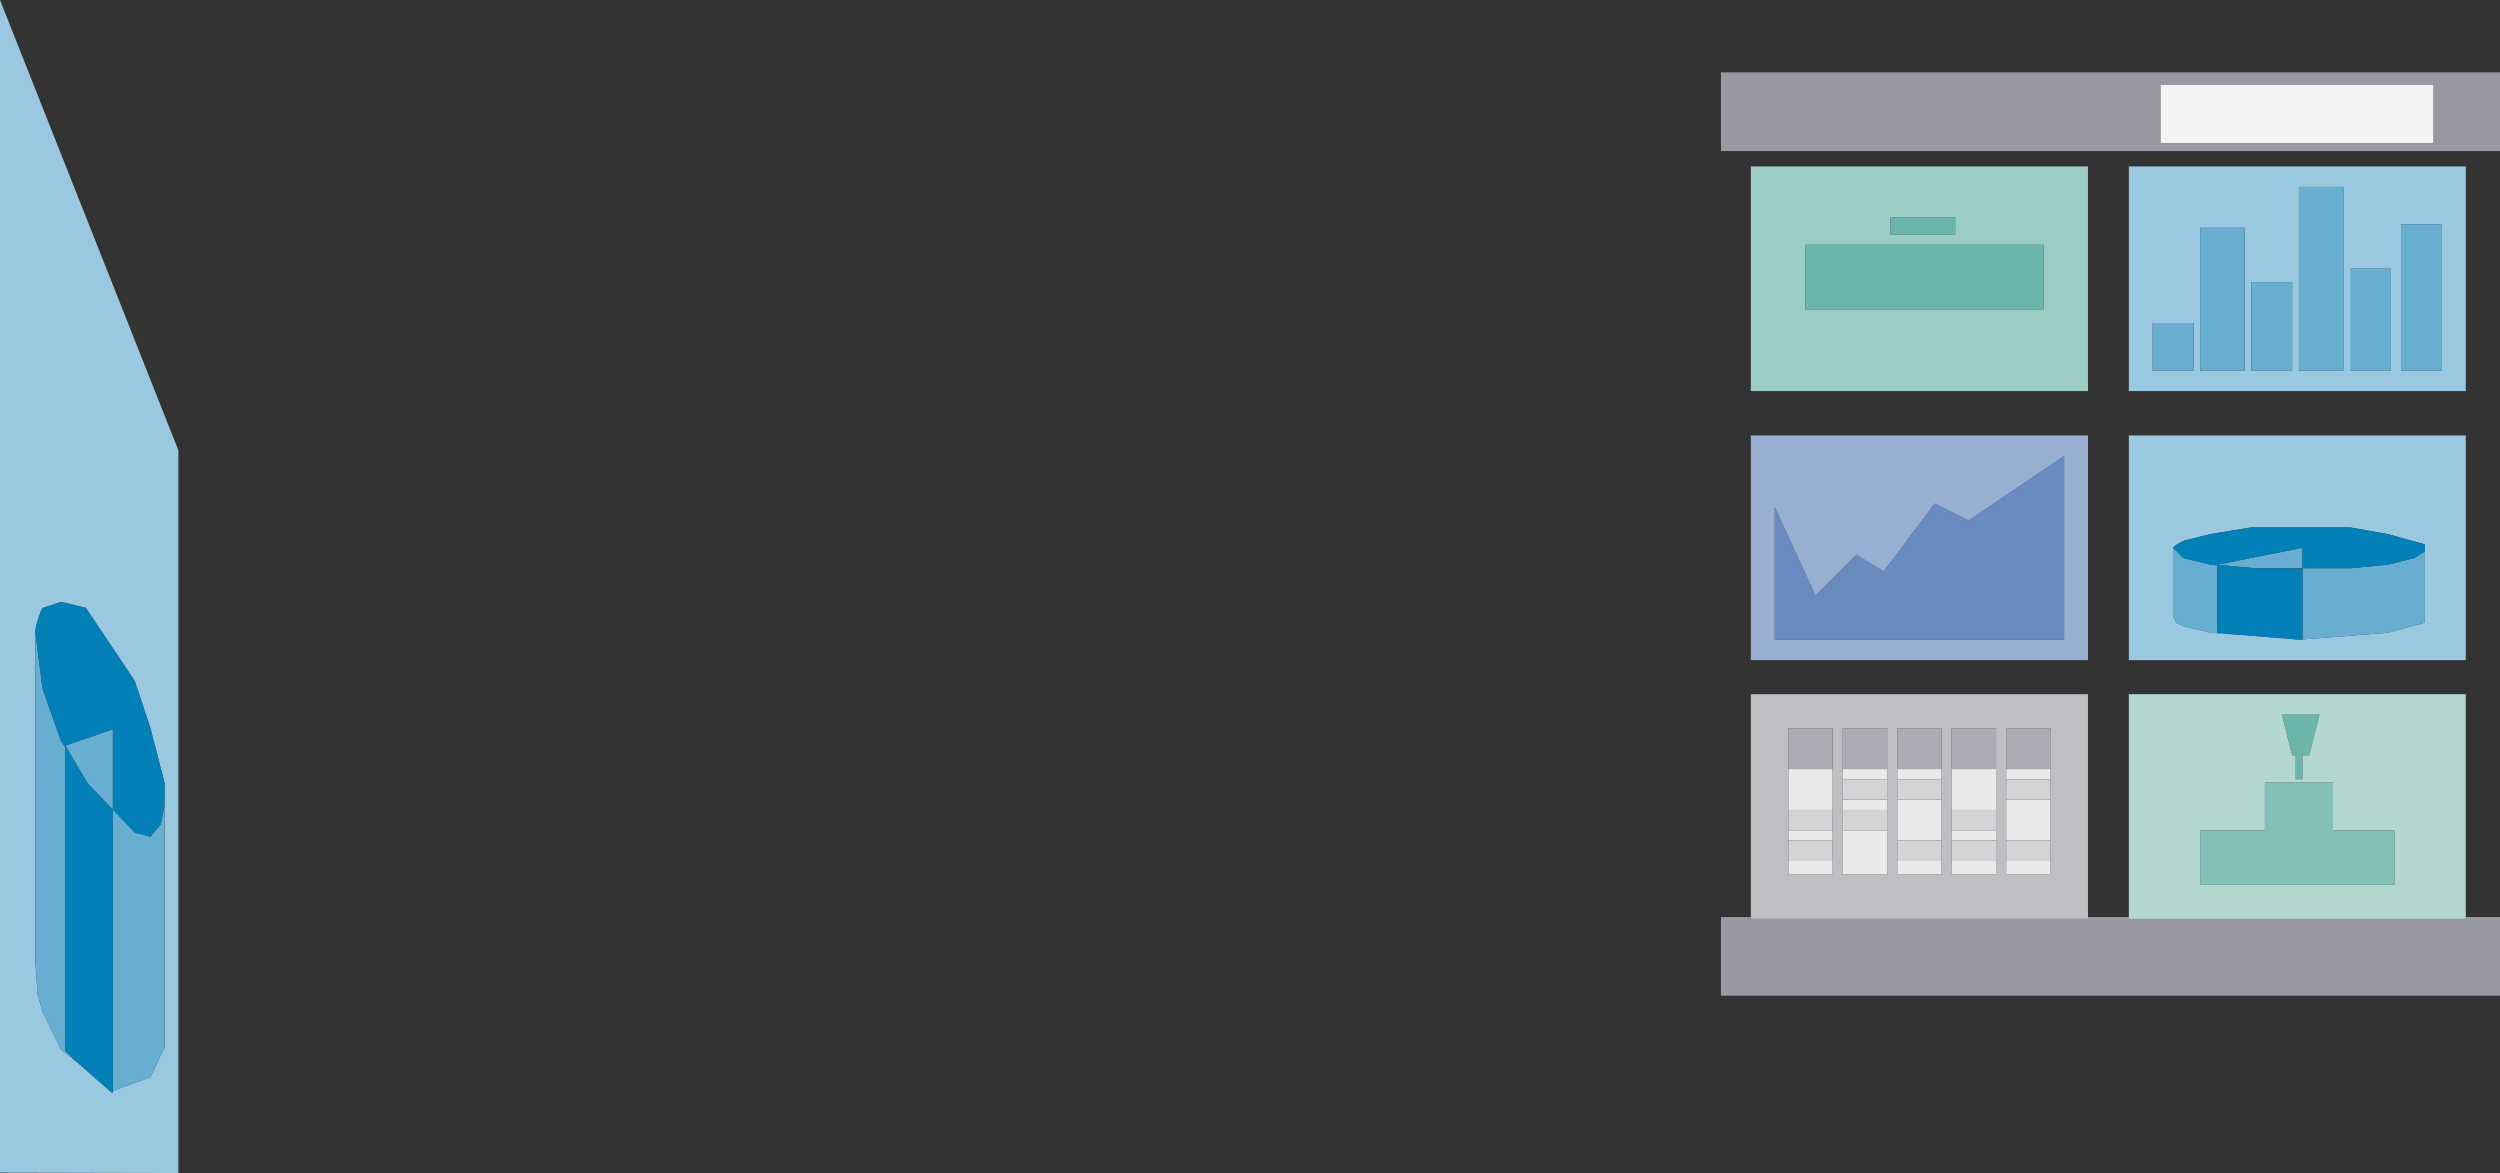 <?xml version="1.0" encoding="UTF-8" standalone="no"?>
<svg xmlns:xlink="http://www.w3.org/1999/xlink" height="282.7px" width="602.5px" xmlns="http://www.w3.org/2000/svg">
  <rect width="100%" height="100%" fill="#333333" stroke="none"/>
  <g transform="matrix(1.0, 0.0, 0.0, 1.0, -22.3, -102.0)">
    <path d="M543.0 122.45 L543.0 136.45 608.75 136.45 608.75 122.45 543.0 122.45 M624.8 138.4 L437.05 138.4 437.05 119.45 624.8 119.45 624.8 138.4 M616.55 323.0 L624.8 323.0 624.8 341.95 437.05 341.95 437.05 323.0 444.25 323.0 444.25 323.45 525.5 323.45 525.5 323.0 535.35 323.0 535.35 323.45 616.55 323.45 616.55 323.0" fill="#9998a3" fill-rule="evenodd" stroke="none"/>
    <path d="M543.0 122.45 L608.75 122.45 608.75 136.45 543.0 136.45 543.0 122.45" fill="#f5f3f4" fill-rule="evenodd" stroke="none"/>
    <path d="M493.5 158.5 L493.5 154.4 477.9 154.4 477.9 158.5 493.5 158.5 M514.8 176.55 L514.8 161.0 457.4 161.0 457.4 176.55 514.8 176.55 M525.5 196.25 L444.25 196.25 444.25 142.1 525.5 142.1 525.5 196.25" fill="#9bcdc4" fill-rule="evenodd" stroke="none"/>
    <path d="M514.8 176.55 L457.4 176.55 457.4 161.0 514.8 161.0 514.8 176.55 M493.5 158.5 L477.9 158.5 477.9 154.4 493.5 154.4 493.5 158.5 M577.2 284.05 L577.2 289.8 575.55 289.8 575.55 284.05 574.7 284.05 572.25 274.2 581.3 274.2 578.8 284.05 577.2 284.05" fill="#6bb5ac" fill-rule="evenodd" stroke="none"/>
    <path d="M564.85 170.0 L564.85 191.35 574.7 191.35 574.7 170.0 564.85 170.0 M541.1 179.85 L541.1 191.35 550.95 191.35 550.95 179.85 541.1 179.85 M563.25 156.9 L552.55 156.9 552.55 191.35 563.25 191.35 563.25 156.9 M535.35 142.1 L616.55 142.1 616.55 196.25 535.35 196.25 535.35 142.1 M600.95 156.05 L600.95 191.35 610.8 191.35 610.8 156.05 600.95 156.05 M588.65 191.35 L598.5 191.35 598.5 166.75 588.65 166.75 588.65 191.35 M587.05 147.05 L576.35 147.05 576.35 191.35 587.05 191.35 587.05 147.05 M606.7 234.85 L606.7 233.2 597.7 230.7 588.65 229.1 564.85 229.1 555.05 230.7 548.45 232.35 546.9 233.25 546.0 234.0 546.0 250.4 546.8 252.05 548.45 252.9 555.05 254.5 561.6 254.95 576.35 256.15 577.2 256.15 577.2 256.1 597.7 254.5 606.7 252.05 606.7 234.85 M616.55 261.1 L535.35 261.1 535.35 206.95 616.55 206.95 616.55 261.1 M41.05 358.15 L49.1 365.2 49.5 365.3 49.5 364.9 58.55 361.6 61.95 354.35 61.95 296.15 61.95 290.6 58.55 277.5 54.8 266.15 43.0 248.5 37.0 247.05 32.55 248.55 Q31.9 249.65 31.45 251.35 31.05 252.35 30.8 254.2 L30.8 333.3 31.35 341.5 32.55 345.75 37.0 354.95 41.05 358.15 M22.3 384.6 L22.3 102.0 65.3 210.55 65.3 384.7 22.3 384.6" fill="#99c8e0" fill-rule="evenodd" stroke="none"/>
    <path d="M563.25 156.9 L563.25 191.35 552.55 191.35 552.55 156.9 563.25 156.9 M541.1 179.85 L550.95 179.85 550.95 191.35 541.1 191.35 541.1 179.85 M564.85 170.0 L574.7 170.0 574.7 191.35 564.85 191.35 564.85 170.0 M587.05 147.05 L587.05 191.35 576.35 191.35 576.35 147.05 587.05 147.05 M588.65 191.35 L588.65 166.75 598.5 166.75 598.5 191.35 588.65 191.35 M600.95 156.05 L610.8 156.05 610.8 191.35 600.95 191.35 600.95 156.05 M577.2 256.1 L577.2 238.95 565.7 238.95 556.65 238.1 577.2 234.0 577.2 238.95 588.65 238.95 597.7 238.1 604.25 236.45 606.7 234.85 606.7 252.05 597.7 254.5 577.2 256.1 M546.0 234.0 L548.45 236.45 555.05 238.1 556.65 238.25 556.65 254.5 561.6 254.95 555.05 254.5 548.45 252.9 546.8 252.05 546.0 250.4 546.0 234.0 M30.8 254.2 L32.55 268.0 37.0 280.55 38.05 282.15 38.05 355.25 41.05 358.15 37.0 354.95 32.55 345.75 31.35 341.5 30.8 333.3 30.8 254.2 M49.5 364.9 L49.5 297.1 43.45 290.85 38.05 281.7 49.5 277.75 49.5 297.1 54.8 302.65 58.55 303.65 61.05 300.65 61.95 296.15 61.95 354.35 58.55 361.6 49.5 364.9" fill="#67aed1" fill-rule="evenodd" stroke="none"/>
    <path d="M469.7 235.65 L476.25 239.75 488.55 223.35 496.75 227.45 519.75 211.85 519.75 256.15 450.0 256.15 450.0 224.15 459.85 245.5 469.7 235.65" fill="#688cc0" fill-rule="evenodd" stroke="none"/>
    <path d="M469.7 235.65 L459.85 245.5 450.0 224.15 450.0 256.15 519.75 256.15 519.75 211.85 496.75 227.45 488.55 223.35 476.25 239.75 469.7 235.65 M444.25 206.95 L525.5 206.95 525.5 261.1 444.25 261.1 444.25 206.95" fill="#99aed3" fill-rule="evenodd" stroke="none"/>
    <path d="M463.95 287.35 L463.95 277.5 453.3 277.5 453.3 287.35 453.3 297.2 453.3 302.1 453.3 304.55 453.3 309.5 453.3 312.75 463.95 312.75 463.95 309.5 463.95 304.55 463.95 302.1 463.95 297.2 463.95 287.35 M466.4 289.8 L466.4 294.7 466.4 297.2 466.4 302.1 466.4 312.75 477.1 312.75 477.1 302.1 477.1 297.2 477.1 294.7 477.1 289.8 477.1 287.35 477.1 277.5 466.4 277.5 466.4 287.35 466.4 289.8 M479.55 289.8 L479.55 294.7 479.55 304.55 479.55 309.5 479.55 312.75 490.2 312.75 490.2 309.5 490.2 304.55 490.2 294.7 490.2 289.8 490.2 287.35 490.2 277.5 479.55 277.5 479.55 287.35 479.55 289.8 M525.5 323.0 L525.5 323.45 444.25 323.45 444.25 323.0 444.25 269.3 525.5 269.3 525.5 323.0 M505.8 289.8 L505.8 294.7 505.8 304.55 505.8 309.5 505.8 312.75 516.45 312.75 516.45 309.5 516.45 304.55 516.45 294.7 516.45 289.8 516.45 287.35 516.45 277.5 505.8 277.5 505.8 287.35 505.8 289.8 M492.65 287.35 L492.65 297.2 492.65 302.1 492.65 304.55 492.65 309.5 492.65 312.75 503.35 312.75 503.35 309.5 503.35 304.55 503.35 302.1 503.35 297.2 503.35 287.35 503.35 277.5 492.65 277.5 492.65 287.35" fill="#c1bec3" fill-rule="evenodd" stroke="none"/>
    <path d="M453.3 287.35 L453.3 277.5 463.95 277.5 463.95 287.35 453.3 287.35 M466.4 287.35 L466.4 277.5 477.1 277.5 477.1 287.35 466.4 287.35 M479.55 287.35 L479.55 277.5 490.2 277.5 490.2 287.35 479.55 287.35 M505.8 287.35 L505.8 277.5 516.45 277.5 516.45 287.35 505.8 287.35 M503.35 287.35 L492.65 287.35 492.65 277.5 503.35 277.5 503.35 287.35" fill="#adaab3" fill-rule="evenodd" stroke="none"/>
    <path d="M463.95 287.35 L463.95 297.2 453.3 297.2 453.3 287.35 463.95 287.35 M463.95 302.1 L463.95 304.55 453.3 304.55 453.3 302.1 463.95 302.1 M463.95 309.5 L463.95 312.75 453.3 312.75 453.3 309.5 463.95 309.5 M466.4 294.7 L477.1 294.7 477.1 297.2 466.4 297.2 466.4 294.7 M477.1 289.8 L466.4 289.8 466.4 287.35 477.1 287.35 477.1 289.8 M479.55 289.8 L479.55 287.35 490.2 287.35 490.2 289.8 479.55 289.8 M490.2 294.7 L490.2 304.55 479.55 304.55 479.55 294.7 490.2 294.7 M490.2 309.5 L490.2 312.75 479.55 312.75 479.55 309.5 490.2 309.5 M466.4 302.1 L477.1 302.1 477.1 312.75 466.4 312.75 466.4 302.1 M505.8 294.7 L516.45 294.7 516.45 304.55 505.8 304.55 505.8 294.7 M516.45 289.8 L505.8 289.8 505.8 287.35 516.45 287.35 516.45 289.8 M492.65 287.35 L503.35 287.35 503.35 297.2 492.65 297.2 492.65 287.35 M516.45 309.5 L516.45 312.75 505.8 312.75 505.8 309.5 516.45 309.5 M503.35 302.1 L503.35 304.55 492.65 304.55 492.65 302.1 503.35 302.1 M503.35 309.5 L503.35 312.75 492.65 312.75 492.65 309.5 503.35 309.5" fill="#ebe9ea" fill-rule="evenodd" stroke="none"/>
    <path d="M463.95 297.2 L463.95 302.1 453.3 302.1 453.3 297.2 463.95 297.2 M463.95 304.55 L463.95 309.5 453.3 309.5 453.3 304.55 463.95 304.55 M466.4 294.7 L466.4 289.8 477.1 289.8 477.1 294.7 466.4 294.7 M479.55 294.7 L479.55 289.8 490.2 289.8 490.2 294.7 479.55 294.7 M490.2 304.55 L490.2 309.5 479.55 309.5 479.55 304.55 490.2 304.55 M477.1 297.2 L477.1 302.1 466.4 302.1 466.4 297.2 477.1 297.2 M505.8 294.7 L505.8 289.8 516.45 289.8 516.45 294.7 505.8 294.7 M492.65 297.2 L503.35 297.2 503.35 302.1 492.65 302.1 492.65 297.2 M516.45 309.5 L505.8 309.5 505.8 304.55 516.45 304.55 516.45 309.5 M492.65 304.55 L503.35 304.55 503.35 309.5 492.65 309.5 492.65 304.55" fill="#d5d3d6" fill-rule="evenodd" stroke="none"/>
    <path d="M606.7 234.85 L604.25 236.45 597.7 238.1 588.65 238.95 577.2 238.95 577.2 234.0 556.65 238.1 565.7 238.95 577.2 238.95 577.2 256.1 577.2 256.15 576.35 256.15 561.6 254.95 556.65 254.5 556.65 238.25 555.05 238.1 548.45 236.45 546.0 234.0 546.9 233.25 548.45 232.35 555.05 230.7 564.85 229.1 588.65 229.1 597.7 230.7 606.7 233.2 606.7 234.85 M41.05 358.15 L38.05 355.25 38.05 282.15 37.0 280.55 32.55 268.0 30.8 254.2 Q31.05 252.35 31.45 251.35 31.9 249.65 32.55 248.55 L37.0 247.05 43.0 248.5 54.8 266.15 58.55 277.5 61.95 290.6 61.95 296.15 61.05 300.65 58.55 303.65 54.8 302.65 49.5 297.1 49.5 277.75 38.05 281.7 43.45 290.85 49.5 297.1 49.5 364.9 49.5 365.3 49.1 365.2 41.05 358.15" fill="#0380b7" fill-rule="evenodd" stroke="none"/>
    <path d="M616.55 323.0 L616.55 323.45 535.35 323.45 535.35 323.0 535.35 269.3 616.55 269.3 616.55 323.0 M577.2 284.05 L578.8 284.05 581.3 274.2 572.25 274.2 574.7 284.05 575.55 284.05 575.55 289.8 577.2 289.8 577.2 284.05 M572.25 290.6 L568.15 290.6 568.15 302.1 552.55 302.1 552.55 315.25 599.35 315.25 599.35 302.1 584.55 302.1 584.55 290.6 580.45 290.6 572.25 290.6" fill="#b3d8d0" fill-rule="evenodd" stroke="none"/>
    <path d="M572.25 290.6 L580.45 290.6 584.55 290.6 584.55 302.1 599.35 302.1 599.35 315.25 552.55 315.25 552.55 302.1 568.15 302.1 568.15 290.6 572.25 290.6" fill="#83c1b7" fill-rule="evenodd" stroke="none"/>
  </g>
</svg>
